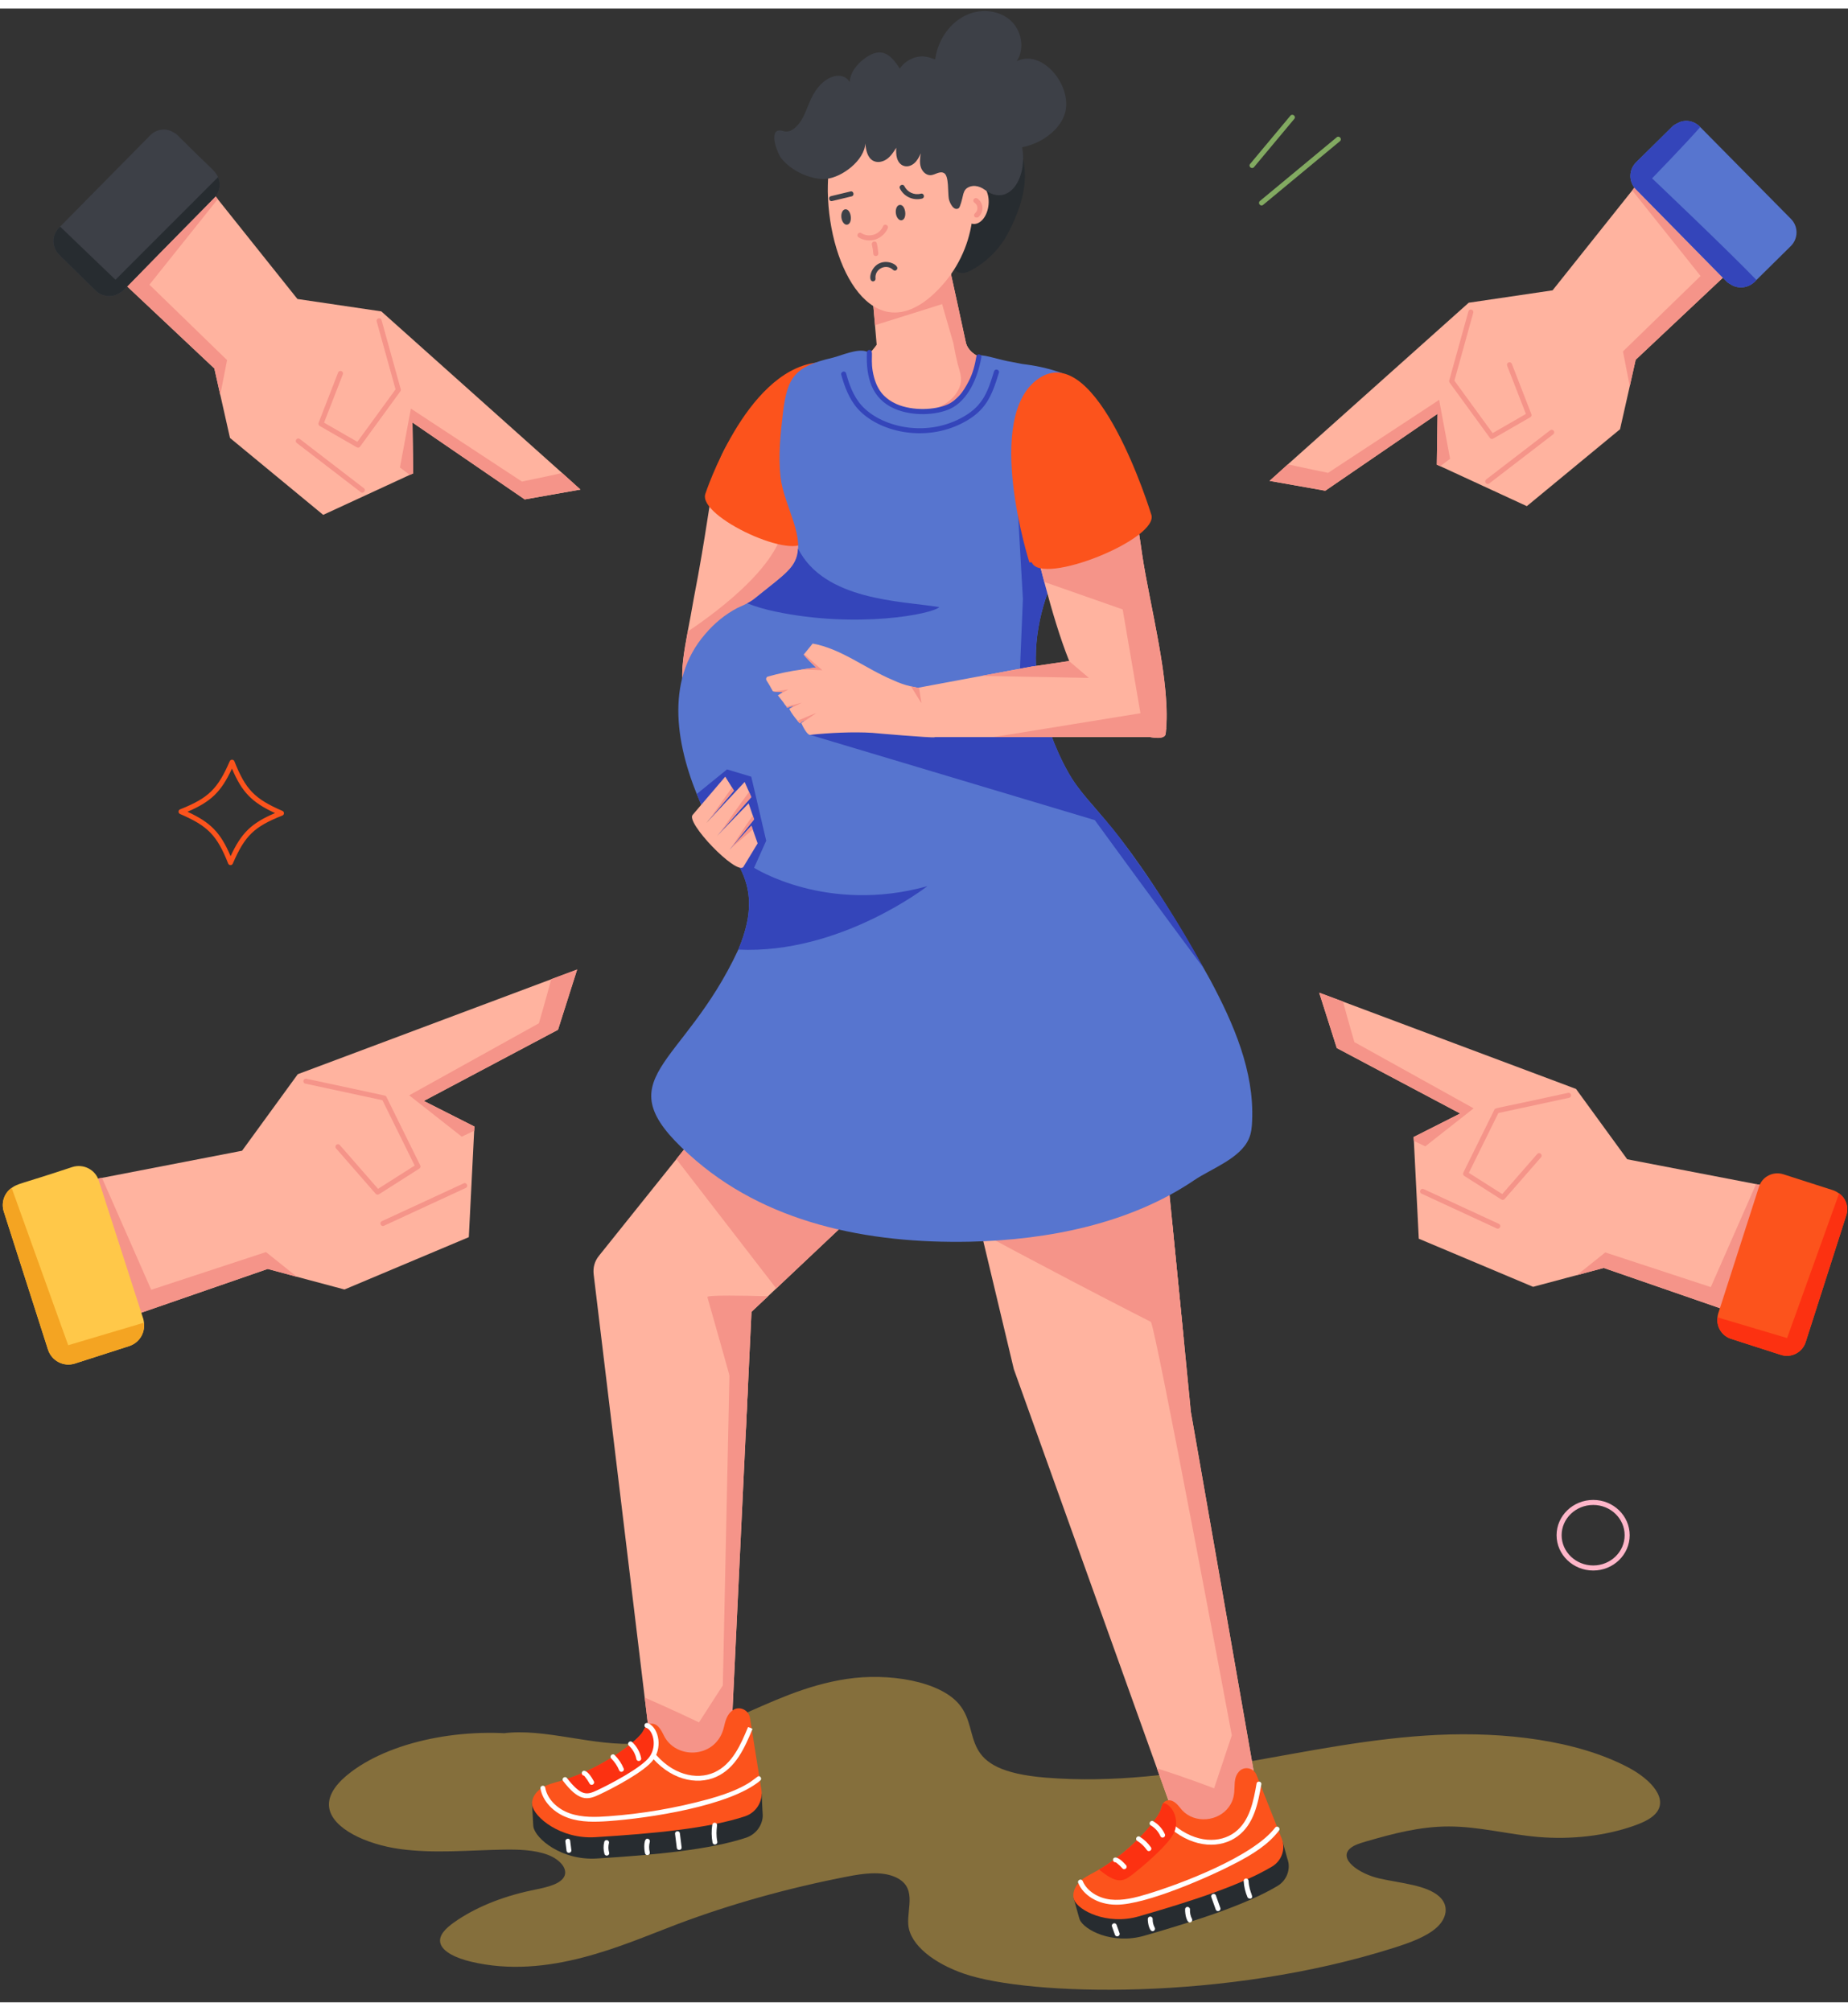 <?xml version="1.0" encoding="UTF-8"?>
<!DOCTYPE svg PUBLIC '-//W3C//DTD SVG 1.0//EN'
          'http://www.w3.org/TR/2001/REC-SVG-20010904/DTD/svg10.dtd'>
<svg height="99" preserveAspectRatio="xMidYMid meet" version="1.0" viewBox="11.7 8.4 91.5 98.7" width="91" xmlns="http://www.w3.org/2000/svg" xmlns:xlink="http://www.w3.org/1999/xlink" zoomAndPan="magnify"
><rect x="11.7" y="8.4" width="91.5" height="98.7" fill="#333333" stroke="none"/><g
  ><g
    ><g opacity=".4"
      ><g
        ><path d="M38.407,93.97c-3.368-0.594-7.171,0.107-9.314,1.719 c-0.661,0.497-1.186,1.111-1.096,1.764c0.144,1.042,1.824,1.826,3.503,2.058 c1.679,0.232,3.399,0.061,5.103,0.031c0.754-0.014,1.552,0.008,2.21,0.252 c0.657,0.244,1.093,0.781,0.754,1.184c-0.286,0.341-0.968,0.459-1.564,0.585 c-1.478,0.312-2.806,0.861-3.819,1.578c-0.409,0.289-0.784,0.65-0.678,1.037 c0.12,0.439,0.816,0.743,1.499,0.907c3.839,0.921,7.569-0.849,10.228-1.852 c2.636-0.994,5.481-1.79,8.454-2.365c0.743-0.144,1.611-0.264,2.281,0.007 c1.172,0.474,0.636,1.537,0.703,2.379c0.081,1.018,1.301,1.933,2.782,2.437 c3.217,1.095,12.916,1.362,21.256-1.287c0.794-0.252,1.592-0.54,2.104-0.987 c0.511-0.447,0.666-1.093,0.142-1.561c-0.631-0.563-1.892-0.649-2.935-0.882 c-1.043-0.233-2.09-0.982-1.45-1.51c0.192-0.158,0.495-0.248,0.787-0.333 c1.286-0.371,2.632-0.737,4.077-0.736c1.497,0,2.943,0.395,4.435,0.521 c1.636,0.138,3.321-0.058,4.719-0.551c0.408-0.144,0.802-0.318,1.045-0.564 c0.736-0.742-0.191-1.736-1.308-2.326c-2.568-1.355-6.141-1.769-9.446-1.613 c-6.588,0.311-12.665,2.656-19.384,2.117c-4.479-0.36-3.159-2.24-4.296-3.621 c-0.968-1.175-3.529-1.574-5.567-1.267c-4.15,0.626-6.714,3.353-11.15,3.21 c-2.265-0.073-4.686-0.979-6.652-0.341" fill="#ffc849"
        /></g
      ></g
      ><g
      ><g
        ><g
          ><g
            ><path d="M41.095,71.069c0.285,2.367-1.034-8.573,2.791,23.145 l2.405,1.529l1.729-2.773l-0.051-0.325 c0.005-0.107,0.946-19.844,0.94-19.726c0.28-0.265,6.967-6.574,6.548-6.179 l1.184-1.116l-2.185-0.928l-6.525-2.759 c-9.012,11.251-5.904,7.37-6.576,8.21 C41.143,70.404,41.053,70.734,41.095,71.069z" fill="#ffb39f"
            /></g
          ></g
          ><g
          ><g
            ><path d="M43.623,92.014l0.262,2.201l2.405,1.529l1.729-2.773 l-0.051-0.325c0.078-1.638-0.283,5.934,0.765-16.02l-0.911-0.826 l-0.333,15.61l-1.18,1.832C46.31,93.242,44.835,92.537,43.623,92.014z" fill="#f59489"
            /></g
          ></g
          ><g
          ><g
            ><path d="M45.188,65.357l4.947,6.404l5.321-5.021 c-0.017-0.178-0.039-0.307-0.066-0.39c-0.12-0.356-0.472-0.964-0.935-1.654 l-6.525-2.759L45.188,65.357z" fill="#f59489"
            /></g
          ></g
          ><g
          ><g
            ><g
              ><path d="M49.466,97.89c0.009-0.112-0.002-0.174-0.013-0.279 L49.466,97.89z" fill="#272c30"
              /></g
            ></g
            ><g
            ><g
              ><g
                ><path d="M38.044,97.256c0.069,1.259,0.054,1.068,0.064,1.143 c0.089,0.592,1.395,1.69,3.136,1.582 c2.922-0.178,5.615-0.439,7.402-1.032 c0.47-0.158,0.788-0.581,0.82-1.058c-0.005-0.101-0.06-1.207-0.055-1.106 c0,0-0.317-0.082-0.419-0.077c-0.102,0.005-0.283-0.093-0.478-0.013 c-0.195,0.078-0.322,0.269-0.337,0.431 c-0.002,0.026-0.018,0.047-0.038,0.068l-8.92,0.471 c-0.059-0.1-0.127-0.17-0.233-0.216l-0.005-0.093 c-0.045,0.015-0.092,0.032-0.134,0.051 C38.607,97.357,38.044,97.256,38.044,97.256z" fill="#272c30"
                /></g
              ></g
            ></g
            ><g
            ><g
              ><path d="M38.052,97.341c0.09,0.595,1.404,1.688,3.111,1.585 c2.932-0.178,5.636-0.44,7.427-1.035c0.551-0.184,0.893-0.733,0.81-1.307 l-0.567-3.562c-0.064-0.403-0.531-0.613-0.863-0.375 c-0.002,0.002-0.005,0.004-0.007,0.005c-0.263,0.196-0.35,0.517-0.419,0.821 c-0.345,1.507-2.255,1.65-2.926,0.512 c-0.117-0.202-0.274-0.672-0.644-0.677 c-0.296-0.004-0.348,0.254-0.479,0.446 c-0.384,0.555-2.225,1.882-4.061,2.393 c-0.322,0.092-0.654,0.17-0.933,0.356 C38.22,96.687,38.003,97.011,38.052,97.341z" fill="#fc531c"
              /></g
            ></g
            ><g
            ><g
              ><g
                ><path d="M43.837,94.803c-0.097-0.126,0.093-0.273,0.19-0.146 c0.917,1.187,2.154,1.46,3.04,1.062 c0.9-0.408,1.318-1.395,1.671-2.245l0.114,0.037l0.107,0.055 c-0.391,0.939-0.827,1.935-1.794,2.372 C46.185,96.38,44.829,96.084,43.837,94.803z" fill="#fff"
                /></g
              ></g
            ></g
            ><g
            ><g
              ><path d="M39.675,96.071c0.751,0.961,1.1,0.896,1.633,0.645 c0.627-0.29,2.273-1.147,2.66-1.714c0.433-0.634,0.164-1.476-0.24-1.608 c-0.101,0.091-0.152,0.238-0.235,0.36 C43.176,94.211,41.55,95.481,39.675,96.071z" fill="#fc3111"
              /></g
            ></g
            ><g
            ><g
              ><path d="M39.581,96.144c-0.098-0.126,0.095-0.271,0.189-0.146 c0.708,0.909,0.993,0.842,1.487,0.609c0.595-0.275,2.241-1.13,2.612-1.673 c0.391-0.574,0.142-1.324-0.178-1.427 c-0.148-0.048-0.082-0.276,0.074-0.229c0.484,0.157,0.779,1.093,0.302,1.79 c-0.407,0.597-2.052,1.451-2.709,1.756 C40.774,97.099,40.355,97.152,39.581,96.144z" fill="#fff"
              /></g
            ></g
          ></g
          ><g
          ><g
            ><path d="M43.21,95.058c-0.05-0.253-0.183-0.488-0.372-0.664 c-0.117-0.107,0.046-0.285,0.163-0.176c0.227,0.209,0.384,0.491,0.444,0.793 C43.477,95.167,43.241,95.214,43.21,95.058z" fill="#fff"
            /></g
          ></g
          ><g
          ><g
            ><path d="M42.358,95.616c-0.09-0.217-0.226-0.42-0.393-0.586 c-0.113-0.112,0.057-0.282,0.169-0.17c0.19,0.188,0.344,0.418,0.445,0.664 C42.641,95.672,42.419,95.762,42.358,95.616z" fill="#fff"
            /></g
          ></g
          ><g
          ><g
            ><path d="M40.891,96.271c-0.067-0.123-0.147-0.241-0.237-0.349 c-0.029-0.035-0.041-0.042-0.045-0.043 c-0.253-0.038-0.017-0.669,0.493,0.277 C41.178,96.298,40.965,96.412,40.891,96.271z" fill="#fff"
            /></g
          ></g
          ><g
          ><g
            ><path d="M46.979,99.188c-0.053-0.289-0.057-0.584-0.012-0.875 c0.01-0.066,0.065-0.115,0.137-0.1c0.213,0.032-0.012,0.266,0.111,0.932 C47.243,99.301,47.009,99.347,46.979,99.188z" fill="#fff"
            /></g
          ></g
          ><g
          ><g
            ><path d="M45.21,99.451l-0.085-0.686 c-0.02-0.155,0.217-0.19,0.238-0.029l0.085,0.686 C45.469,99.578,45.23,99.612,45.21,99.451z" fill="#fff"
            /></g
          ></g
          ><g
          ><g
            ><path d="M43.638,99.724c-0.061-0.235-0.072-0.8,0.153-0.716 c0.064,0.018,0.101,0.083,0.083,0.147c-0.046,0.165-0.047,0.341-0.004,0.508 C43.91,99.817,43.679,99.878,43.638,99.724z" fill="#fff"
            /></g
          ></g
          ><g
          ><g
            ><path d="M41.629,99.751c-0.056-0.191-0.059-0.396-0.01-0.591 c0.039-0.157,0.272-0.094,0.232,0.059c-0.039,0.153-0.036,0.314,0.008,0.466 C41.904,99.837,41.673,99.903,41.629,99.751z" fill="#fff"
            /></g
          ></g
          ><g
          ><g
            ><path d="M39.751,99.595l-0.057-0.456 c-0.019-0.147,0.217-0.203,0.238-0.029l0.057,0.456 C40.009,99.721,39.772,99.756,39.751,99.595z" fill="#fff"
            /></g
          ></g
          ><g
          ><g
            ><path d="M39.838,97.973c-0.726-0.252-1.267-0.823-1.378-1.455 c-0.028-0.157,0.209-0.196,0.236-0.041c0.097,0.547,0.576,1.046,1.221,1.27 c0.617,0.215,1.308,0.187,1.907,0.142c1.661-0.119,3.316-0.401,4.92-0.838 c2.466-0.672,2.406-1.338,2.613-1.097c0.043,0.051,0.036,0.126-0.015,0.169 c-1.509,1.27-5.533,1.864-7.501,2.006 C41.167,98.176,40.48,98.196,39.838,97.973z" fill="#fff"
            /></g
          ></g
        ></g
        ><g
        ><g
          ><path d="M46.724,72.188c0.04,0.119,1.382,4.875,1.899,6.787l0.285-6.057 l0.821-0.769C48.641,72.114,46.685,72.079,46.724,72.188z" fill="#f59489"
          /></g
        ></g
      ></g
      ><g
      ><g
        ><g
          ><path d="M59.597,66.113c0.024,0.1,2.456,10.293,2.301,9.644 c0.797,2.223-2.888-8.053,7.796,21.741l3.073,1.898l1.19-2.692l-3.295-18.841 l-0.354-3.626c-0.01-0.101-1.044-10.578-0.979-9.915L59.597,66.113z" fill="#ffb39f"
          /></g
        ></g
        ><g
        ><g
          ><path d="M68.982,95.52l0.712,1.978l3.073,1.898l1.19-2.692l-3.295-18.841 l-0.354-3.626l-0.583-5.868l-1.045,5.046 c0.208,0.102,4.01,20.469,4.01,20.469l-0.876,2.624 C71.815,96.508,70.373,95.95,68.982,95.52z" fill="#f59489"
          /></g
        ></g
        ><g
        ><g
          ><path d="M59.597,66.113l0.689,2.895c1.865,1.025,6.858,3.651,10.022,5.229 l-0.979-9.915L59.597,66.113z" fill="#f59489"
          /></g
        ></g
        ><g
        ><g
          ><g
            ><path d="M75.496,100.195c-0.015-0.106-0.036-0.154-0.069-0.254 L75.496,100.195z" fill="#272c30"
            /></g
          ></g
          ><g
          ><g
            ><g
              ><path d="M64.861,101.952c0.321,1.144,0.269,0.971,0.293,1.038 c0.203,0.526,1.63,1.269,3.208,0.812c2.651-0.762,5.075-1.554,6.597-2.466 c0.4-0.242,0.606-0.696,0.537-1.141c-0.028-0.101-0.305-1.108-0.277-1.007 c0,0-0.308-0.01-0.401,0.015c-0.093,0.026-0.279-0.028-0.442,0.086 c-0.163,0.112-0.241,0.314-0.222,0.465c0.003,0.024-0.007,0.047-0.021,0.07 l-8.108,2.26c-0.093-0.1-0.158-0.132-0.258-0.151l-0.024-0.084 c-0.038,0.023-0.078,0.048-0.113,0.074 C65.4,101.93,64.861,101.952,64.861,101.952z" fill="#272c30"
              /></g
            ></g
          ></g
          ><g
          ><g
            ><path d="M64.885,102.029c0.204,0.529,1.637,1.265,3.186,0.82 c2.66-0.764,5.093-1.559,6.619-2.474c0.469-0.283,0.672-0.857,0.477-1.369 l-1.252-3.16c-0.141-0.357-0.614-0.455-0.87-0.168 c-0.002,0.002-0.004,0.004-0.006,0.006c-0.407,0.473-0.006,1.057-0.483,1.73 c-0.526,0.743-1.693,0.852-2.321,0.181c-0.105-0.114-0.191-0.245-0.307-0.346 c-0.252-0.224-0.519-0.174-0.631-0.015c-0.074,0.105-0.091,0.25-0.143,0.379 c-0.239,0.589-1.661,2.187-3.245,3.033c-0.278,0.151-0.567,0.29-0.786,0.519 C64.906,101.393,64.773,101.735,64.885,102.029z" fill="#fc531c"
            /></g
          ></g
          ><g
          ><g
            ><g
              ><path d="M69.683,98.516c-0.121-0.101,0.029-0.287,0.153-0.186 c1.085,0.901,2.275,0.901,3.004,0.354c0.744-0.556,0.927-1.56,1.076-2.412 c0.028-0.154,0.264-0.115,0.236,0.041c-0.165,0.941-0.362,1.961-1.168,2.562 C72.158,99.495,70.848,99.482,69.683,98.516z" fill="#fff"
              /></g
            ></g
          ></g
          ><g
          ><g
            ><path d="M66.118,100.528c0.883,0.726,1.188,0.604,1.634,0.258 c0.517-0.395,1.855-1.521,2.096-2.121c0.268-0.672-0.151-1.392-0.551-1.43 c-0.074,0.105-0.091,0.25-0.143,0.379 C68.958,98.1,67.722,99.601,66.118,100.528z" fill="#fc3111"
            /></g
          ></g
        ></g
        ><g
        ><g
          ><path d="M69.156,98.875c-0.098-0.222-0.267-0.409-0.475-0.531 c-0.142-0.082-0.01-0.289,0.12-0.207c0.252,0.146,0.457,0.374,0.575,0.641 C69.439,98.921,69.221,99.021,69.156,98.875z" fill="#fff"
          /></g
        ></g
        ><g
        ><g
          ><path d="M68.488,99.564c-0.128-0.183-0.294-0.34-0.479-0.456 c-0.137-0.086-0.003-0.288,0.127-0.203c0.212,0.132,0.402,0.312,0.548,0.521 C68.776,99.558,68.577,99.691,68.488,99.564z" fill="#fff"
          /></g
        ></g
        ><g
        ><g
          ><path d="M67.273,100.469c-0.086-0.1-0.184-0.191-0.289-0.272 c-0.049-0.035-0.048-0.028-0.057-0.028c-0.241,0-0.137-0.618,0.526,0.143 C67.559,100.432,67.375,100.588,67.273,100.469z" fill="#fff"
          /></g
        ></g
        ><g
        ><g
          ><path d="M73.469,101.902c-0.109-0.255-0.173-0.526-0.191-0.805 c-0.004-0.066,0.046-0.123,0.112-0.128c0.002,0,0.005,0,0.008,0 c0.063,0,0.116,0.049,0.12,0.112c0.042,0.641,0.304,0.803,0.109,0.884 C73.611,101.973,73.497,101.967,73.469,101.902z" fill="#fff"
          /></g
        ></g
        ><g
        ><g
          ><path d="M71.895,102.506l-0.219-0.614c-0.052-0.149,0.172-0.231,0.227-0.08 l0.219,0.614C72.174,102.575,71.949,102.657,71.895,102.506z" fill="#fff"
          /></g
        ></g
        ><g
        ><g
          ><path d="M70.379,102.492c0.009-0.169,0.247-0.141,0.24,0.012 c-0.008,0.162,0.026,0.323,0.1,0.466c0.03,0.059,0.007,0.131-0.052,0.161 C70.463,103.245,70.368,102.727,70.379,102.492z" fill="#fff"
          /></g
        ></g
        ><g
        ><g
          ><path d="M68.532,102.971c0.002-0.064,0.055-0.116,0.12-0.116 c0.001,0,0.002,0,0.003,0c0.066,0.002,0.119,0.058,0.117,0.124 c-0.004,0.147,0.031,0.293,0.101,0.422c0.032,0.058,0.011,0.131-0.047,0.163 C68.623,103.673,68.526,103.191,68.532,102.971z" fill="#fff"
          /></g
        ></g
        ><g
        ><g
          ><path d="M66.904,103.756l-0.146-0.408 c-0.053-0.15,0.174-0.23,0.227-0.08l0.146,0.408 C67.183,103.825,66.958,103.906,66.904,103.756z" fill="#fff"
          /></g
        ></g
        ><g
        ><g
          ><path d="M66.98,102.268c-0.961,0-1.652-0.495-1.894-1.078 c-0.061-0.148,0.162-0.237,0.222-0.092c0.2,0.481,0.741,0.84,1.377,0.914 c0.61,0.068,1.239-0.097,1.782-0.26c1.718-0.515,5.279-1.872,6.37-3.301 c0.098-0.126,0.286,0.022,0.19,0.146c-0.544,0.712-1.329,1.184-2.097,1.588 C71.608,100.883,68.454,102.268,66.98,102.268z" fill="#fff"
          /></g
        ></g
      ></g
      ><g
      ><g
        ><g
          ><path d="M52.256,27.907c-1.226,4.721,0.04,10.07-2.41,14.4 c-0.472,0.863-1.101,1.705-2.03,1.91c-0.49,0.1-1.04,0-1.43-0.32 c-0.01-0.01-0.02-0.02-0.04-0.03c-0.242-0.216-0.462-0.587-0.54-0.82 c-0.684-1.499-0.152-3.067,0.24-5.42c1.278-6.566,0.585-6.482,2.76-9.14 c0.76-0.963,1.468-1.617,3.29-2.5L52.256,27.907z" fill="#ffb39f"
          /></g
        ></g
      ></g
      ><g
      ><g
        ><path d="M51.827,30.257c-0.47,3.992,0.059,8.446-1.98,12.05 c-0.06,0.11-0.13,0.22-0.19,0.33c-1.32,0.45-2.78,0.5-3.85,0.41 c-0.561-1.23-0.285-2.462-0.05-3.81c1.41-0.94,5.17-3.67,4.73-5.91 c-0.53-2.74-0.15-3.64-0.13-3.83L51.827,30.257z" fill="#f59489"
        /></g
      ></g
      ><g
      ><g
        ><path d="M64.792,34.058c-2.113,3.654-2.364,6.912-1.622,9.453 c0.359,1.201,0.975,2.309,1.56,3.408c-1.016,1.047-2.576,1.509-3.921,1.981 c-1.037,0.359-2.063,0.719-3.12,1.006c-0.031,0.008-1.364,0.339-1.396,0.339 c-0.214,0.066-0.387,0.094-0.595,0.154c-3.879,0.882-6.544,1.54-8.622-1.786 c-0.76-1.233-1.085-2.42-1.396-3.664c-0.85-3.99,1.311-6.004,4.773-8.17 l0.226-0.144c1.221-0.744,1.115-1.227,0.688-2.32 c-0.267-0.657-0.606-1.293-0.708-2.022c-0.232-1.857,0.898-2.306,1.653-3.377 c0.647-0.903,0.924-1.971,1.735-2.761c0.39-0.359,0.78-0.708,1.078-1.139 c0.246,0.308,0.637,0.482,1.026,0.595c0.854,0.298,2.088,0.49,2.864,0.103 c0.277-0.154,0.493-0.39,0.513-0.749c0.416,1.246,3.062,1.052,3.993,1.345 c0.349,0.123,0.698,0.349,1.057,0.493c0.216,0.092,0.462,0.174,0.637,0.328 l0.031,0.02c0.338,0.309,0.628,1.109,0.38,1.868 c-0.062,0.144-0.133,0.298-0.174,0.452c-0.062,0.359,0.01,0.811,0.103,1.17 C65.849,31.775,65.865,32.343,64.792,34.058z" fill="#ffb39f"
        /></g
      ></g
      ><g
      ><g
        ><path d="M60.535,32.189c0.347,1.121,1.244,1.947,2.233,2.592 c0.279,0.182,0.582,0.357,0.915,0.37c0.318,0.013,0.722-0.156,0.873-0.454 c0.055-0.109,0.048-0.233,0.087-0.347c0.054-0.158,0.463-0.807,0.6-1.068 c-0.862-0.436-1.732-0.947-2.357-1.695c-0.798-0.933-1.551-3.033-0.729-4.166 c0-0.54,0.047-0.89,0.047-0.89c-0.363-0.283-0.664-0.649-1.104-0.223 c-0.179,0.173-0.278,0.412-0.357,0.648c-0.335,0.999-0.397,2.067-0.415,3.121 C60.317,30.787,60.326,31.513,60.535,32.189z" fill="#f59489"
        /></g
      ></g
      ><g
      ><g
        ><path d="M54.771,21.179c0.009,0.1,0.543,6.253,0.51,5.864 c0.042,0.791,4.716,0.538,4.651-0.216c-0.022-0.102-1.041-4.829-1.161-5.347 L54.771,21.179z" fill="#ffb39f"
        /></g
      ></g
      ><g
      ><g
        ><path d="M55.475,28.895c1.735,1.127,5.32,0.1,5.899-2.734 c0.019-0.092,0.038-0.184,0.04-0.274c-0.697-0.051-1.638-0.211-1.87-0.852 c-0.372-1.726-0.654-3.04-0.773-3.556l-4-0.3 c0.009,0.101,0.273,3.086,0.256,2.896l3.325-1.043 c-0.006,0.037,0.037,0.114,0.041,0.168l0.512,1.772 c0.051,0.276,0.102,0.56,0.171,0.834c0.082,0.48,0.392,0.933,0.048,1.513 c-0.325,0.634-1.298,1.157-2.266,0.961c-1.489-0.305-2.198-1.879-2.307-1.203 C54.45,27.791,54.873,28.513,55.475,28.895z" fill="#f59489"
        /></g
      ></g
      ><g
      ><g
        ><path d="M51.607,34.699c-0.408,1.144-5.389-1.136-4.981-2.28 c0,0,1.959-5.983,5.433-6.483c2.436-0.351-0.352,8.764-0.352,8.764" fill="#fc531c"
        /></g
      ></g
      ><g
      ><g
        ><path d="M73.696,63.467c-0.01,0.3-0.04,0.61-0.16,0.88 c-0.42,0.98-1.87,1.49-2.7,2.05c-3.184,2.162-7.242,2.96-11.09,3.05 c-5.079,0.108-10.208-0.921-13.93-4.32 c-4.255-3.835-0.295-4.247,2.44-10.14c1.569-3.719-0.728-4.676-1.82-7.14 c-1.265-2.841-1.85-6.143,0.18-8.48c0.45-0.53,0.98-0.97,1.59-1.29 c0.342-0.161,0.603-0.251,0.91-0.51c1.095-0.889,1.663-1.261,1.92-1.76 c0.624-1.191-0.522-2.748-0.69-4.22c-0.12-1.06,0-2.13,0.12-3.18 c0.217-1.762,0.575-2.283,2.46-2.72c0.44-0.11,1.18-0.45,1.64-0.32 c0.46,0.125-0.077,0.578,0.36,1.6c0.458,0.931,1.571,1.57,2.98,1.33 c0.46-0.07,0.77-0.25,1.11-0.56c1.122-0.991,1.06-2.029,1.11-2.13 c0.104-0.14,0.919,0.139,1.46,0.25c0.32,0.05,0.64,0.14,0.96,0.17 c0.59,0.08,1.18,0.22,1.74,0.42c-0.31,1.48,0,3.01,0.3,4.49 c0.08,0.43,0.14,0.95,0.38,1.33c0.163,0.301,0.37,0.455,0.37,0.86 c-0.053,1.479-3.046,4.459-2.2,9.08c0.25,1.32,0.78,2.81,1.44,3.98 c1.086,1.962,2.597,2.298,7.04,10.29 C72.777,58.647,73.807,61.007,73.696,63.467z" fill="#5775cf"
        /></g
      ></g
      ><g
      ><g
        ><path d="M57.617,51.847c0,0-4.33,3.38-9.36,3.14 c1.664-3.946-1.026-4.777-2.05-7.71l1.49-1.21l1.2,0.36l0.74,3.17 l-0.6,1.34C49.037,50.937,52.637,53.237,57.617,51.847z" fill="#3445ba"
        /></g
      ></g
      ><g
      ><g
        ><path d="M71.317,55.937c-2.01-2.69-5.41-7.36-5.41-7.36 L51.807,44.357l10.36-2.4l0.18-4.33l-0.37-6.47l3.33,1.74 c0.03,0.06,0.03,0.14,0.03,0.23c-0.053,1.479-3.046,4.459-2.2,9.08 c0.25,1.32,0.78,2.81,1.44,3.98c0.62,1.12,1.69,2.11,2.48,3.15 C68.637,51.437,70.067,53.637,71.317,55.937z" fill="#3445ba"
        /></g
      ></g
      ><g
      ><g
        ><path d="M58.206,38.032c-0.318,0.339-4.058,1.083-8.153,0.213 c-0.459-0.098-0.914-0.226-1.355-0.4c0.144-0.072,0.287-0.164,0.421-0.277 c1.48-1.192,2.054-1.525,2.094-2.433 C52.522,37.719,56.327,37.724,58.206,38.032z" fill="#3445ba"
        /></g
      ></g
      ><g
      ><g
        ><path d="M55.995,28.212c-1.137-0.494-1.425-1.558-1.372-2.792 c0.003-0.066,0.059-0.119,0.125-0.119c0.002,0,0.003,0,0.005,0 c0.257,0.011-0.016,0.469,0.224,1.355c0.186,0.691,0.564,1.087,1.117,1.327 c0.818,0.354,1.925,0.286,2.525,0.016c0.486-0.219,0.761-0.604,1.047-1.152 c0.216-0.414,0.31-0.833,0.378-1.225c0.028-0.161,0.276-0.12,0.246,0.043 c-0.173,0.986-0.649,2.148-1.569,2.562C58.056,28.526,56.898,28.603,55.995,28.212 z" fill="#3445ba"
        /></g
      ></g
      ><g
      ><g
        ><path d="M54.171,28.214c-0.448-0.499-0.672-1.161-0.818-1.684 c-0.043-0.155,0.195-0.232,0.241-0.066c0.146,0.525,0.352,1.125,0.763,1.583 c0.936,1.044,3.086,1.588,4.892,0.646c1.069-0.555,1.331-1.216,1.67-2.333 c0.049-0.157,0.287-0.085,0.239,0.072c-0.36,1.186-0.659,1.894-1.794,2.483 C57.481,29.894,55.195,29.359,54.171,28.214z" fill="#3445ba"
        /></g
      ></g
      ><g
      ><g
        ><path d="M58.922,14.798c1.222,0.381,2.502,0.767,3.741,0.378 c0.791-0.248,1.604-0.875,1.79-1.682c0.3-1.3-1.134-3.102-2.411-2.487 c0.41-0.617,0.243-1.519-0.306-2.015c-0.549-0.497-1.397-0.592-2.083-0.314 c-1.56,0.632-2.25,2.839-1.122,4.361" fill="#3d4047"
        /></g
      ></g
      ><g
      ><g
        ><path d="M61.617,14.411c0.584,0.62,0.848,1.498,0.829,2.349 c-0.021,0.951-0.374,1.857-0.8,2.695c-0.405,0.796-1.054,1.466-1.839,1.892 c-0.198,0.107-0.434,0.201-0.643,0.117c-0.198-0.08-0.308-0.302-0.325-0.515 c-0.017-0.213,0.041-0.424,0.085-0.633c0.299-1.436-0.053-2.976,0.415-4.367" fill="#272c30"
        /></g
      ></g
      ><g
      ><g
        ><path d="M57.476,16.94c-0.063,0-0.118-0.048-0.125-0.112 c-0.031-0.309-0.034-0.623-0.009-0.934c0.015-0.17,0.263-0.142,0.249,0.02 c-0.024,0.297-0.021,0.596,0.009,0.889c0.007,0.068-0.043,0.13-0.112,0.137 C57.484,16.94,57.479,16.94,57.476,16.94z" fill="#272c30"
        /></g
      ></g
      ><g
      ><g
        ><path d="M57.869,22.586c1.869-1.685,2.629-4.395,1.469-7.231 c-0.583-1.434-2.57-2.084-3.892-1.291c-0.339,0.197-0.65,0.494-1.058,0.491 c-0.278,0.001-0.545-0.149-0.827-0.123c-0.286,0.026-0.517,0.246-0.615,0.484 c-0.165,0.384-0.267,1.83-0.26,2.541 C52.747,21.338,54.953,25.22,57.869,22.586z" fill="#ffb39f"
        /></g
      ></g
      ><g
      ><g
        ><ellipse cx="59.98" cy="18.046" fill="#ffb39f" rx="1.022" ry=".669" transform="rotate(-84.768 59.98 18.046)"
        /></g
      ></g
      ><g
      ><g
        ><path d="M54.212,19.73c-0.14-0.089-0.008-0.298,0.133-0.213 c0.384,0.242,0.9,0.082,1.081-0.34c0.064-0.153,0.295-0.053,0.229,0.1 c-0.113,0.263-0.344,0.472-0.617,0.558 C54.769,19.92,54.458,19.884,54.212,19.73z" fill="#f59489"
        /></g
      ></g
      ><g
      ><g
        ><path d="M54.939,20.537c-0.01-0.151-0.033-0.303-0.069-0.45 c-0.038-0.155,0.201-0.227,0.243-0.059c0.039,0.16,0.064,0.326,0.075,0.493 C55.2,20.687,54.949,20.703,54.939,20.537z" fill="#f59489"
        /></g
      ></g
      ><g
      ><g
        ><path d="M59.593,17.28c0.213-0.14,0.545-0.145,0.874,0.099 c0.818,0.607,1.513,0.093,1.774-0.758c0.423-1.377-0.39-3.117-1.211-3.445 c-0.267-0.107-0.6-0.11-0.817,0.08c-0.13-0.975-0.849-1.985-1.945-2.257 c-0.374-0.093-0.667-0.278-1.072-0.219c-0.379,0.056-0.731,0.277-0.946,0.594 c-0.462-0.732-0.908-1.059-1.647-0.567c-0.428,0.285-0.799,0.72-0.835,1.233 c-0.292-0.525-1.206-0.426-1.798,0.612c-0.316,0.554-0.427,1.252-0.917,1.66 c-0.369,0.307-0.567,0.129-0.712,0.122c-0.619-0.027-0.135,1.149,0.03,1.364 c0.525,0.684,1.559,1.097,2.23,1.036c0.796-0.073,1.907-0.923,1.94-1.755 c0.036,0.333,0.109,0.721,0.41,0.867c0.214,0.104,0.48,0.039,0.672-0.102 c0.192-0.141,0.325-0.347,0.451-0.549c-0.005,0.17-0.009,0.343,0.038,0.506 c0.124,0.436,0.54,0.531,0.857,0.257c0.148-0.128,0.242-0.308,0.32-0.488 c-0.033,0.225-0.065,0.459,0.002,0.677c0.066,0.218,0.262,0.414,0.489,0.403 c0.217-0.01,0.457-0.23,0.67-0.098c0.239,0.148,0.175,0.946,0.228,1.263 c0.028,0.167,0.232,0.638,0.491,0.47c0.075-0.049,0.184-0.512,0.202-0.599 C59.405,17.529,59.451,17.372,59.593,17.28z" fill="#3d4047"
        /></g
      ></g
      ><g
      ><g
        ><path d="M59.957,18.712c-0.044-0.054-0.036-0.132,0.018-0.176 c0.171-0.14,0.155-0.406-0.025-0.524c-0.137-0.093-0-0.299,0.139-0.209 c0.317,0.212,0.349,0.68,0.045,0.927 C60.109,18.749,60,18.765,59.957,18.712z" fill="#f59489"
        /></g
      ></g
      ><g
      ><g
        ><path d="M52.847,17.687l0.959-0.23c0.157-0.045,0.222,0.204,0.059,0.242 l-0.959,0.23C52.752,17.976,52.681,17.726,52.847,17.687z" fill="#3d4047"
        /></g
      ></g
      ><g
      ><g
        ><path d="M56.056,18.531c0.025,0.209,0.15,0.368,0.278,0.353 c0.307-0.036,0.219-0.798-0.09-0.761C56.115,18.138,56.031,18.32,56.056,18.531 z" fill="#3d4047"
        /></g
      ></g
      ><g
      ><g
        ><path d="M53.36,18.748c0.025,0.209,0.15,0.368,0.278,0.353 c0.307-0.036,0.219-0.798-0.09-0.761 C53.419,18.355,53.335,18.538,53.36,18.748z" fill="#3d4047"
        /></g
      ></g
      ><g
      ><g
        ><path d="M56.257,17.31c-0.074-0.147,0.151-0.262,0.224-0.111 c0.142,0.284,0.47,0.454,0.81,0.368c0.16-0.043,0.223,0.2,0.062,0.242 C56.925,17.92,56.462,17.723,56.257,17.31z" fill="#3d4047"
        /></g
      ></g
      ><g
      ><g
        ><g
          ><path d="M102.4,67.327l-1.268,6.89l-10.027-3.471 c-0.102,0.027-3.727,0.997-3.496,0.935l-5.661-2.382l-0.243-4.841 l-0.013-0.192l2.305-1.165l-6.109-3.24l-0.871-2.741 c17.427,6.528,11.416,4.277,12.716,4.764l2.536,3.483l6.377,1.229 L102.4,67.327z" fill="#ffb39f"
          /></g
        ></g
        ><g
        ><g
          ><path d="M102.4,67.327l-1.268,6.89l-10.027-3.471l-1.332,0.359 c0.589-0.474,1.409-1.127,1.409-1.127l5.225,1.716l2.241-5.097L102.4,67.327 z" fill="#f59489"
          /></g
        ></g
        ><g
        ><g
          ><path d="M86.036,67.357l-1.838-1.168 c-0.054-0.034-0.073-0.104-0.045-0.161l1.538-3.116 c0.051-0.103-0.067-0.016,3.648-0.833c0.168-0.03,0.21,0.21,0.053,0.244 l-3.503,0.754l-1.462,2.962l1.653,1.05l1.732-1.984 c0.11-0.126,0.296,0.041,0.188,0.164l-1.803,2.065 C86.158,67.379,86.091,67.392,86.036,67.357z" fill="#f59489"
          /></g
        ></g
        ><g
        ><g
          ><path d="M85.807,68.79l-3.722-1.721 c-0.15-0.068-0.046-0.296,0.104-0.227l3.722,1.721 C86.062,68.631,85.956,68.86,85.807,68.79z" fill="#f59489"
          /></g
        ></g
        ><g
        ><g
          ><path d="M84.664,62.845l-2.395,1.882c0,0-0.205-0.102-0.563-0.269 l-0.013-0.192l2.305-1.165l-6.109-3.24l-0.871-2.741l1.178,0.436 c0.243,0.909,0.563,2.01,0.563,2.01L84.664,62.845z" fill="#f59489"
          /></g
        ></g
        ><g
        ><g
          ><path d="M103.117,68.134l-2.01,6.275c-0.167,0.525-0.717,0.807-1.23,0.64 l-2.471-0.794c-0.461-0.154-0.73-0.602-0.666-1.063 c0-0.051,0.013-0.115,0.026-0.166l2.023-6.288 c0.154-0.512,0.704-0.794,1.217-0.627l2.472,0.794 c0.103,0.038,0.192,0.09,0.282,0.154 C103.092,67.289,103.246,67.724,103.117,68.134z" fill="#fc531c"
          /></g
        ></g
        ><g
        ><g
          ><path d="M103.117,68.134l-2.01,6.275c-0.167,0.525-0.717,0.807-1.23,0.64 l-2.471-0.794c-0.461-0.154-0.73-0.602-0.666-1.063l3.445,1.025l2.574-7.159 C103.092,67.289,103.246,67.724,103.117,68.134z" fill="#fc3111"
          /></g
        ></g
      ></g
      ><g
      ><g
        ><g
          ><path d="M94.843 14.496L100.215 18.705 92.687 25.788 92.394 27.099 91.913 29.227 87.298 33.035 83.011 31.056 82.84 30.981 82.876 28.465 77.319 32.271 74.56 31.783 75.469 30.964 84.42 22.964 88.573 22.351 92.517 17.403z" fill="#ffb39f"
          /></g
        ></g
        ><g
        ><g
          ><path d="M94.843,14.496l5.372,4.209l-7.528,7.083L92.394,27.099 c-0.143-0.723-0.336-1.725-0.336-1.725l3.843-3.733l-3.385-4.238 L94.843,14.496z" fill="#f59489"
          /></g
        ></g
        ><g
        ><g
          ><path d="M85.57,29.708c-0.039,0-0.077-0.018-0.101-0.052l-1.994-2.736 c-0.022-0.03-0.03-0.07-0.02-0.106l0.95-3.421 c0.019-0.067,0.09-0.11,0.154-0.087c0.067,0.019,0.105,0.087,0.087,0.153 l-0.934,3.363l1.892,2.597l1.648-0.948l-0.929-2.391 c-0.025-0.064,0.007-0.137,0.071-0.161c0.065-0.026,0.137,0.007,0.162,0.071 l0.967,2.49c0.022,0.058-0.001,0.122-0.054,0.153l-1.839,1.058 C85.613,29.702,85.592,29.708,85.57,29.708z" fill="#f59489"
          /></g
        ></g
        ><g
        ><g
          ><path d="M85.362,31.937c-0.038,0-0.075-0.017-0.099-0.049 c-0.042-0.055-0.032-0.133,0.023-0.176l3.167-2.433 c0.056-0.039,0.134-0.031,0.175,0.023c0.042,0.055,0.032,0.133-0.023,0.176 l-3.167,2.433C85.415,31.929,85.389,31.937,85.362,31.937z" fill="#f59489"
          /></g
        ></g
        ><g
        ><g
          ><path d="M82.956,27.774l0.542,2.918c0,0-0.181,0.13-0.487,0.365 l-0.171-0.076l0.037-2.516L77.319,32.271l-2.759-0.488l0.908-0.82 c0.895,0.201,1.99,0.423,1.99,0.423L82.956,27.774z" fill="#f59489"
          /></g
        ></g
        ><g
        ><g
          ><path d="M100.363,20.165l-1.696,1.674l-0.1,0.1 c-0.344,0.322-0.854,0.355-1.22,0.089c-0.044-0.022-0.1-0.055-0.133-0.089 l-4.512-4.589c-0.377-0.366-0.366-0.976,0.011-1.341l1.796-1.774 c0.078-0.067,0.166-0.122,0.266-0.166c0.344-0.189,0.787-0.122,1.086,0.177 l0.022,0.022l4.49,4.545C100.751,19.19,100.74,19.799,100.363,20.165z" fill="#5775cf"
          /></g
        ></g
      ></g
      ><g
      ><g
        ><path d="M98.667,21.839l-0.1,0.1 c-0.344,0.322-0.854,0.355-1.22,0.089c-0.044-0.022-0.1-0.055-0.133-0.089 l-4.512-4.589c-0.377-0.366-0.366-0.976,0.011-1.341l1.796-1.774 c0.078-0.067,0.166-0.122,0.266-0.166c0.344-0.189,0.787-0.122,1.086,0.177 l0.022,0.022c-0.654,0.754-2.383,2.539-2.383,2.539S97.27,20.387,98.667,21.839 z" fill="#3445ba"
        /></g
      ></g
      ><g
      ><g
        ><g
          ><path d="M47.609,46.426l-1.609,1.886c-0.378,0.364,2.12,2.958,2.498,2.594 l0.715-1.178c-0.037-0.105-0.345-0.982-0.308-0.877 c-0.091,0.1-1.178,1.298-1.087,1.198c0.081-0.1,1.3-1.608,1.219-1.508 c-0.036-0.105-0.305-0.9-0.27-0.795l-1.553,1.604 c0.164-0.186,1.787-2.029,1.685-1.914c-0.045-0.102-0.374-0.849-0.329-0.747 l-1.899,2.032c0.087-0.101,1.455-1.706,1.369-1.605 C47.977,47.017,47.547,46.325,47.609,46.426z" fill="#ffb39f"
          /></g
        ></g
        ><g
        ><g
          ><path d="M47.944 46.963L46.794 48.581 48.038 47.115z" fill="#f59489"
          /></g
        ></g
        ><g
        ><g
          ><path d="M48.787,47.182c-0.466,0.619-1.374,1.93-1.445,2.025 c0.12-0.137,1.655-1.881,1.557-1.77L48.787,47.182z" fill="#f59489"
          /></g
        ></g
        ><g
        ><g
          ><path d="M48.972,48.35c-0.375,0.523-1.051,1.576-1.051,1.576 c0.081-0.1,1.197-1.485,1.116-1.384L48.972,48.35z" fill="#f59489"
          /></g
        ></g
        ><g
        ><g
          ><path d="M48.905 48.852L47.914 49.946 48.97 49.038z" fill="#f59489"
          /></g
        ></g
      ></g
      ><g
      ><g
        ><path d="M54.925,21.908c-0.249,0-0.156-0.66,0.297-0.886 c0.473-0.232,1.056,0.125,0.875,0.313c-0.047,0.051-0.126,0.052-0.177,0.003 c-0.346-0.334-0.925-0.048-0.871,0.43c0.008,0.068-0.041,0.131-0.109,0.139 C54.935,21.908,54.93,21.908,54.925,21.908z" fill="#3d4047"
        /></g
      ></g
      ><g
      ><g
        ><path d="M69.417,44.287c0,0.275-0.509,0.227-0.78,0.18 c-0.59-0.098-0.954-0.147-1.49-0.33c-0.604-0.186-1.1-0.49-1.2-0.54 c-0.247-0.124-0.315-0.252-0.34-0.52c-0.04-0.48,0.02-0.97-0.03-1.44 c-0.06-0.48-0.76-0.48-0.94-0.94c-0.929-2.332-1.52-5.18-2.25-7.79 c-0.15-0.54-0.41-1.18-0.41-1.75c0-0.955-0.027-2.106,0.522-3.331 c0.343-0.765,0.563-1.025,1.319-0.816c1.22,0.338,2.246,1.196,2.963,2.254 c0.741,1.093,1.282,4.822,1.466,6.133 C68.619,37.928,69.709,41.893,69.417,44.287z" fill="#ffb39f"
        /></g
      ></g
      ><g
      ><g
        ><g
          ><path d="M69.446,44.047c0,0,0,0.01-0.01,0.01 c-0.09,0.13-0.18,0.24-0.27,0.36c-0.02,0.04-0.07,0.05-0.11,0.05 H57.996l-0.03,0.01c-0.2,0.03-2.89-0.2-3.07-0.22 c-0.95-0.06-2.15,0-3.09,0.1c-0.14,0-0.34-0.38-0.43-0.58 c0.02-0.02,0.04-0.04,0.07-0.06c0.04-0.02,0.07-0.07,0.11-0.1 c-0.02,0-0.03,0.01-0.04,0.02c-0.08,0.04-0.15,0.09-0.21,0.15 l-0.08-0.08c0-0.01,0-0.01-0.02-0.02 c-0.01-0.02-0.02-0.02-0.02-0.03c-0.15-0.18-0.29-0.36-0.4-0.57 c0-0.01-0.01-0.01,0.02-0.03c0,0,0.07-0.06,0.09-0.06 c0.04-0.03,0.06-0.04,0.09-0.07l-0.03,0.01l-0.03-0.01 c-0.06,0.02-0.11,0.04-0.17,0.06c-0.03,0-0.06,0.02-0.08,0.03 c-0.01-0.02-0.03-0.04-0.05-0.08c-0.01-0.02-0.04-0.05-0.06-0.07 c-0.07-0.13-0.35-0.45-0.35-0.47l0.04-0.02 c0.07-0.04,0.2-0.13,0.2-0.14c-0.17-0.01-0.32-0.01-0.49-0.04 c-0.03-0.05-0.05-0.1-0.08-0.14c-0.07-0.14-0.15-0.26-0.23-0.39 c-0.05-0.08-0.01-0.19,0.08-0.2c0.53-0.15,1.09-0.27,1.64-0.34 c0.01-0.02,0.02-0.01,0.03-0.01c0.378-0.054,0.673-0.087,0.71-0.1 c-0.03,0-0.58-0.55-0.62-0.64c0,0,0.01,0,0.01-0.01 c0.19-0.22,0.24-0.3,0.43-0.53c1.444,0.263,2.606,1.238,3.98,1.81 c0.28,0.13,0.57,0.24,0.89,0.31c0.11,0.02,0.23,0.05,0.34,0.07 c2.976-0.555,5.75-1.072,5.63-1.05c3.736-0.548,3.473-0.48,3.54-0.58 c0.02-0.03,0.03-0.04,0.02-0.06c0.01-0.03,0.02-0.05,0.03-0.08 c1.073,0.858,2.318,2.653,3.07,3.78 C69.446,44.037,69.446,44.047,69.446,44.047z" fill="#ffb39f"
          /></g
        ></g
        ><g
        ><g
          ><path d="M69.437,44.037c0.01,0,0.01,0.01,0.01,0.01 s0,0.01-0.01,0.01c-0.032,0.252,0.085,0.564-0.8,0.41h-7.75 c0.1-0.016,7.769-1.259,7.28-1.18c-0.017-0.101-0.939-5.483-0.88-5.14 l-3.88-1.36c-0.35-1.31-0.67-2.63-1.02-3.87v-0.01l1.58-1.75 c0,0,1.62-0.48,3.28-0.84c0.48,1.66,0.76,3.37,1,5.08 C68.629,37.996,69.628,41.54,69.437,44.037z" fill="#f59489"
          /></g
        ></g
        ><g
        ><g
          ><path d="M56.804,41.956l0.507,0.817c0.005,0.003,0.004-0.016,0.009-0.015 l-0.115-0.733l-0.006,0.001c-0.016,0.003-0.033,0.003-0.049,0 C57.034,42.008,56.918,41.984,56.804,41.956z" fill="#f59489"
          /></g
        ></g
        ><g
        ><g
          ><path d="M51.185,43.658c0.021,0.024,0.105,0.119,0.118,0.132 c0.093-0.096,0.148-0.119,0.248-0.171c-0.031,0.033-0.068,0.068-0.108,0.098 c-0.003,0.005-0.008,0.006-0.011,0.011c-0.02,0.016-0.035,0.036-0.05,0.055 l0.716-0.495c-0.027,0.012-0.043,0.003-0.07,0.016L51.185,43.658z" fill="#f59489"
          /></g
        ></g
        ><g
        ><g
          ><path d="M50.637,42.957c0.011,0.018,0.025,0.039,0.035,0.058 c0.106-0.04,0.217-0.07,0.253-0.077c0.009-0.001,0.013-0.003,0.022-0 l0.04-0.007c0.004-0.001,0.004-0.001,0.004-0.001l-0.003,0.005 c-0.023,0.014,0.029-0.019-0.187,0.119c-0.004,0.002-0.008,0.006-0.009,0.011 l0.602-0.298L50.637,42.957z" fill="#f59489"
          /></g
        ></g
        ><g
        ><g
          ><path d="M50.469,42.238c-0.015,0.006-0.146,0.092-0.22,0.137l0.489-0.264 l-0.766,0.103l0.001,0.004C50.076,42.223,50.367,42.235,50.469,42.238z" fill="#f59489"
          /></g
        ></g
        ><g
        ><g
          ><path d="M51.403,41.12c0.33,0.01,1.006,0.034,1.014,0.036 l-0.87-0.767c-0.016-0.004-0.022-0.015-0.039-0.019 c-0.002,0.008-0.01,0.006-0.013,0.014c0.04,0.081,0.583,0.629,0.616,0.638 C52.076,41.024,51.596,41.084,51.403,41.12z" fill="#f59489"
          /></g
        ></g
      ></g
      ><g
      ><g
        ><g
          ><path d="M12.667,67.076l1.379,7.495l10.907-3.775 c0.103,0.028,4.054,1.084,3.803,1.017l6.157-2.591l0.265-5.266l0.014-0.209 l-2.508-1.268l6.645-3.524l0.947-2.981 c-18.957,7.102-12.418,4.652-13.833,5.182l-2.758,3.789 C22.559,65.162,27.767,64.155,12.667,67.076z" fill="#ffb39f"
          /></g
        ></g
        ><g
        ><g
          ><path d="M12.667,67.076l1.379,7.495l10.907-3.775l1.449,0.39 c-0.641-0.515-1.532-1.226-1.532-1.226l-5.683,1.867l-2.438-5.544 L12.667,67.076z" fill="#f59489"
          /></g
        ></g
        ><g
        ><g
          ><path d="M30.301,67.075l-1.962-2.247c-0.108-0.123,0.079-0.29,0.188-0.164 l1.891,2.166l1.814-1.152l-1.597-3.235l-3.817-0.82 c-0.157-0.034-0.114-0.274,0.053-0.244l3.876,0.833 c0.037,0.008,0.069,0.032,0.086,0.066l1.673,3.39 c0.028,0.058,0.009,0.127-0.045,0.161l-1.999,1.271 C30.407,67.133,30.34,67.12,30.301,67.075z" fill="#f59489"
          /></g
        ></g
        ><g
        ><g
          ><path d="M30.608,68.431l4.048-1.872c0.144-0.073,0.258,0.157,0.104,0.227 l-4.048,1.872C30.564,68.727,30.455,68.499,30.608,68.431z" fill="#f59489"
          /></g
        ></g
        ><g
        ><g
          ><path d="M31.96,62.2l2.605,2.048c0,0,0.223-0.111,0.613-0.292 l0.014-0.209l-2.508-1.268l6.645-3.524l0.947-2.981l-1.281,0.474 c-0.265,0.989-0.613,2.187-0.613,2.187L31.96,62.2z" fill="#f59489"
          /></g
        ></g
        ><g
        ><g
          ><path d="M11.887,67.954l2.187,6.826 c0.181,0.571,0.78,0.878,1.338,0.697l2.688-0.864 c0.521-0.174,0.854-0.709,0.697-1.337l-2.201-6.84 c-0.167-0.557-0.766-0.864-1.323-0.683c-2.671,0.886-2.667,0.797-2.995,1.031 C11.914,67.034,11.747,67.508,11.887,67.954z" fill="#ffc849"
          /></g
        ></g
        ><g
        ><g
          ><path d="M11.887,67.954l2.187,6.826 c0.181,0.571,0.78,0.878,1.338,0.697l2.688-0.864 c0.501-0.167,0.794-0.655,0.724-1.156l-3.747,1.115l-2.8-7.787 C11.914,67.034,11.747,67.508,11.887,67.954z" fill="#f4a422"
          /></g
        ></g
      ></g
      ><g
      ><g
        ><g
          ><path d="M20.157,14.926l-5.372,4.209l7.528,7.083 c0.023,0.1,0.821,3.649,0.774,3.44l4.615,3.808l4.287-1.979l0.171-0.076 l-0.037-2.516l5.558,3.806l2.759-0.488l-0.908-0.82l-8.952-8 l-4.152-0.613C25.786,21.978,28.75,25.691,20.157,14.926z" fill="#ffb39f"
          /></g
        ></g
        ><g
        ><g
          ><path d="M20.157,14.926l-5.372,4.209l7.528,7.083l0.293,1.311 c0.143-0.723,0.336-1.725,0.336-1.725l-3.843-3.733l3.385-4.238L20.157,14.926 z" fill="#f59489"
          /></g
        ></g
        ><g
        ><g
          ><path d="M29.367,30.122l-1.839-1.059c-0.053-0.031-0.076-0.096-0.054-0.153 l0.967-2.49c0.059-0.153,0.293-0.065,0.233,0.09l-0.929,2.391l1.648,0.949 l1.892-2.597l-0.934-3.363c-0.043-0.157,0.196-0.229,0.241-0.066l0.95,3.421 c0.01,0.036,0.003,0.076-0.02,0.106l-1.994,2.736 C29.495,30.137,29.427,30.155,29.367,30.122z" fill="#f59489"
          /></g
        ></g
        ><g
        ><g
          ><path d="M29.562,32.342l-3.167-2.434 c-0.129-0.099,0.017-0.299,0.152-0.197l3.167,2.434 C29.845,32.245,29.694,32.443,29.562,32.342z" fill="#f59489"
          /></g
        ></g
        ><g
        ><g
          ><path d="M32.044,28.205l-0.542,2.918c0,0,0.181,0.13,0.487,0.365 l0.171-0.076l-0.037-2.516l5.558,3.806l2.759-0.488l-0.908-0.82 c-0.895,0.201-1.99,0.423-1.99,0.423L32.044,28.205z" fill="#f59489"
          /></g
        ></g
        ><g
        ><g
          ><path d="M22.297,17.777c-4.86,4.923-4.469,4.594-4.64,4.68 c-0.37,0.27-0.88,0.23-1.22-0.09c-0.252-0.248-1.906-1.874-1.8-1.77 c-0.38-0.37-0.39-0.98-0.01-1.35l0.05-0.05 c0.14-0.142,4.749-4.813,4.46-4.52c0.3-0.3,0.74-0.37,1.09-0.18 c0.1,0.05,0.19,0.1,0.26,0.17c1.695,1.704,1.853,1.735,2.01,2.08 C22.647,17.087,22.587,17.507,22.297,17.777z" fill="#3d4047"
          /></g
        ></g
      ></g
      ><g
      ><g
        ><path d="M22.297,17.777c-4.86,4.923-4.469,4.594-4.64,4.68 c-0.37,0.27-0.88,0.23-1.22-0.09c-0.252-0.248-1.906-1.874-1.8-1.77 c-0.38-0.37-0.39-0.98-0.01-1.35l0.05-0.05l2.74,2.63l5.08-5.08 C22.647,17.087,22.587,17.507,22.297,17.777z" fill="#272c30"
        /></g
      ></g
      ><g
      ><g
        ><path d="M65.617,41.537c-1.53-0.029-5.58-0.105-5.32-0.1 c0.145-0.027,2.638-0.489,2.48-0.46c0,0,0.94-0.14,1.86-0.28v0.01 C64.738,40.794,65.718,41.624,65.617,41.537z" fill="#f59489"
        /></g
      ></g
      ><g
      ><g
        ><g
          ><path d="M74.083,17.927l3.801-3.151 c0.124-0.105,0.288,0.085,0.159,0.193l-3.801,3.151 C74.114,18.224,73.957,18.034,74.083,17.927z" fill="#82aa61"
          /></g
        ></g
        ><g
        ><g
          ><path d="M73.598,16.092l1.993-2.386c0.107-0.126,0.298,0.034,0.191,0.16 l-1.993,2.386C73.686,16.376,73.491,16.219,73.598,16.092z" fill="#82aa61"
          /></g
        ></g
      ></g
      ><g
      ><g
        ><path d="M22.997,50.726c-0.555-1.398-1-1.857-2.381-2.452 c-0.103-0.045-0.099-0.191,0.003-0.231c1.399-0.557,1.858-1.001,2.456-2.382 c0.045-0.103,0.19-0.099,0.231,0.004c0.553,1.398,0.998,1.857,2.378,2.456 c0.102,0.043,0.1,0.189-0.004,0.23c-1.398,0.553-1.857,0.997-2.453,2.379 C23.185,50.83,23.038,50.83,22.997,50.726z M20.983,48.163 c1.152,0.532,1.636,1.031,2.135,2.199c0.532-1.152,1.031-1.637,2.199-2.133 c-1.152-0.535-1.636-1.034-2.132-2.202 C22.65,47.179,22.151,47.663,20.983,48.163z" fill="#fc531c"
        /></g
      ></g
      ><g
      ><g
        ><path d="M90.586,85.725c-1.001,0-1.815-0.784-1.815-1.748 c0-0.963,0.814-1.747,1.815-1.747c0.996,0,1.805,0.784,1.805,1.747 C92.391,84.94,91.582,85.725,90.586,85.725z M90.586,82.479 c-0.863,0-1.565,0.672-1.565,1.497c0,0.826,0.702,1.498,1.565,1.498 c0.857,0,1.555-0.672,1.555-1.498C92.141,83.151,91.443,82.479,90.586,82.479z" fill="#ffb6c9"
        /></g
      ></g
      ><g
      ><g
        ><path d="M62.785,35.816c0.484,1.198,6.396-1.189,5.911-2.387 c0,0-2.663-8.717-5.577-6.708c-2.745,1.893-0.452,9.094-0.452,9.094" fill="#fc531c"
        /></g
      ></g
    ></g
  ></g
></svg
>
